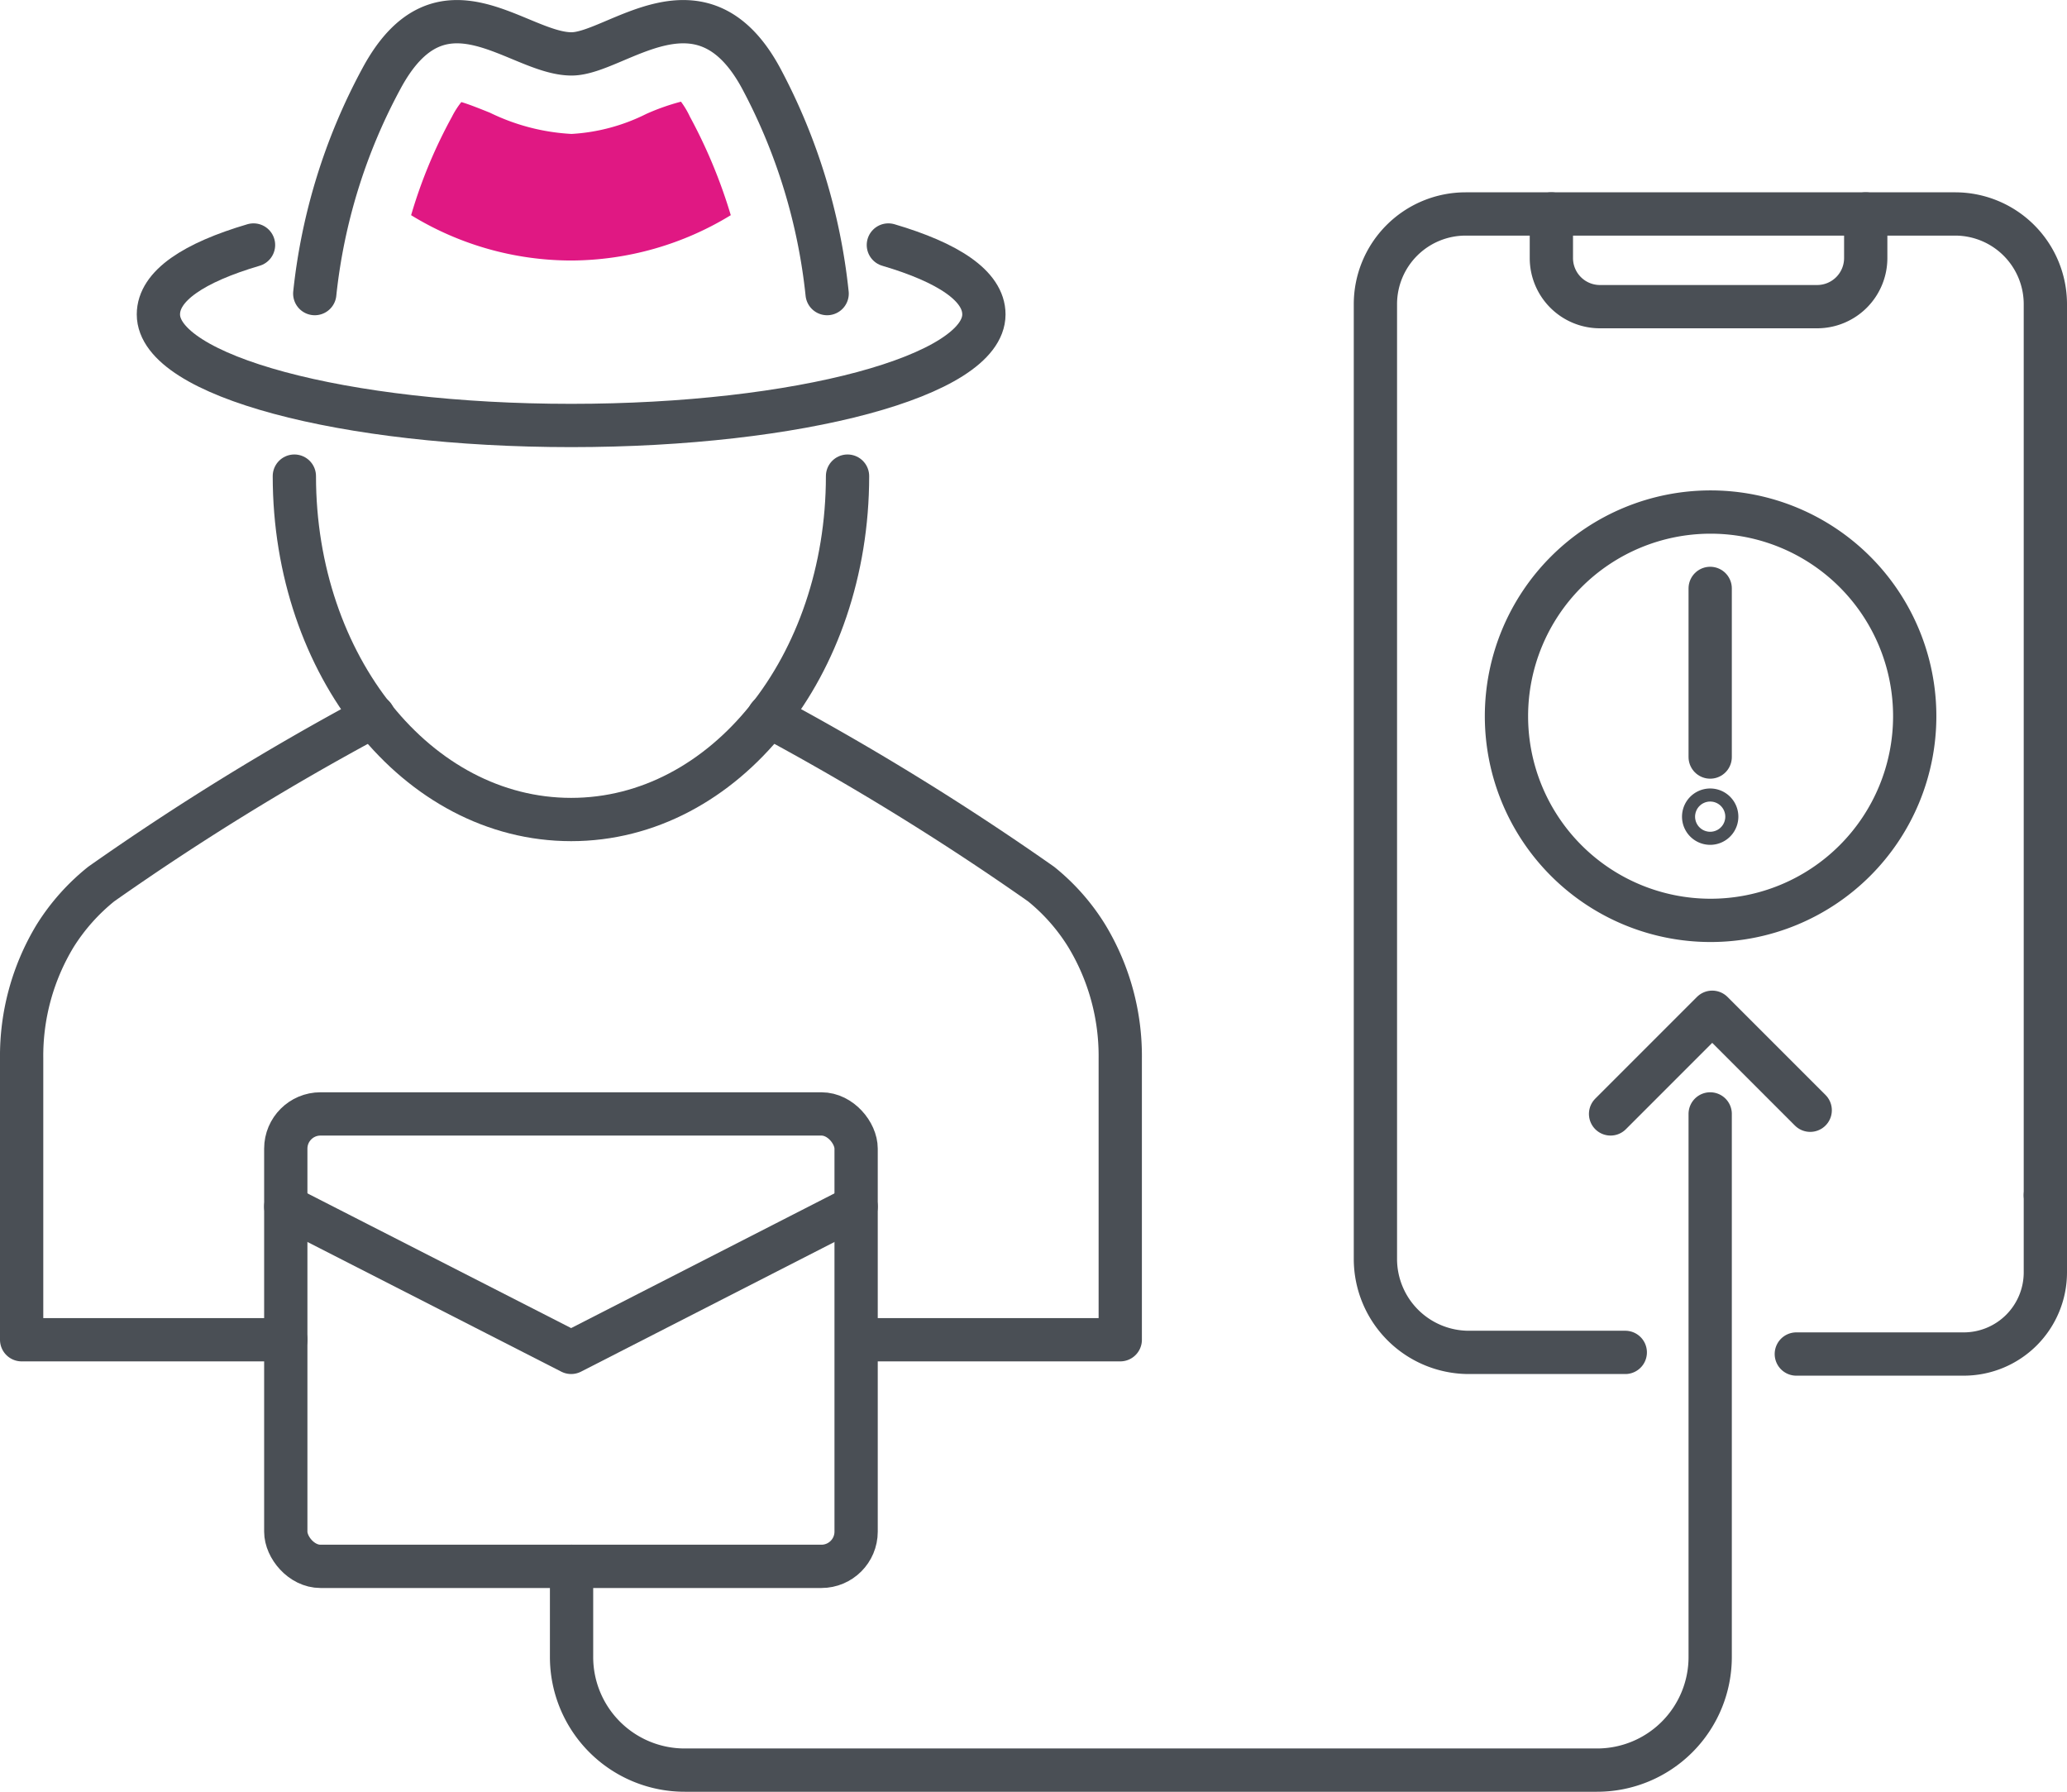 <svg xmlns="http://www.w3.org/2000/svg" viewBox="0 0 50.63 43.88"><defs><style>.cls-1,.cls-2{fill:none;stroke:#4a4f55;stroke-linecap:round;stroke-width:1.06px;}.cls-1{stroke-linejoin:round;}.cls-2{stroke-miterlimit:10;}.cls-3{fill:#e01883;}</style></defs><g id="Layer_2" data-name="Layer 2"><g id="Icon_Set" data-name="Icon Set"><polyline class="cls-1" points="39.45 27.28 41.94 24.79 44.34 27.19"/><path class="cls-2" d="M50.1,29.27v1.89a2,2,0,0,1-2,2H44"/><path class="cls-2" d="M50.1,29.27V7.45a2.21,2.21,0,0,0-2.2-2.21h-12a2.21,2.21,0,0,0-2.21,2.21V30.84A2.29,2.29,0,0,0,36,33.12h3.81"/><path class="cls-2" d="M38,5.24V6.32a1.19,1.19,0,0,0,1.2,1.19h5.31a1.19,1.19,0,0,0,1.19-1.19V5.24"/><rect class="cls-1" x="7" y="27.28" width="13.97" height="11.08" rx="0.85"/><polyline class="cls-1" points="7 29.55 13.99 33.12 20.97 29.55"/><path class="cls-2" d="M20.26,7.19a14.36,14.36,0,0,0-1.61-5.26C17.18-.81,15.09,1.32,14,1.32c-1.32,0-3.19-2.13-4.66.61A14.19,14.19,0,0,0,7.71,7.19"/><path class="cls-2" d="M21.76,6C23.22,6.43,24.1,7,24.1,7.7c0,1.5-4.53,2.72-10.11,2.72S3.88,9.2,3.88,7.7C3.88,7,4.75,6.43,6.21,6"/><path class="cls-1" d="M18.83,17.54a65.59,65.59,0,0,1,6.67,4.11,5,5,0,0,1,1.12,1.27,5.68,5.68,0,0,1,.82,3v6.89H21"/><path class="cls-1" d="M9.15,17.54a64.48,64.48,0,0,0-6.67,4.11,5.08,5.08,0,0,0-1.13,1.27,5.68,5.68,0,0,0-.82,3v6.89H7"/><path class="cls-1" d="M20.76,11.66c0,4.64-3,8.41-6.77,8.41S7.21,16.3,7.21,11.66"/><path class="cls-1" d="M46.9,17.54a5,5,0,1,1-5-5A5,5,0,0,1,46.9,17.54Z"/><line class="cls-1" x1="41.89" y1="14.41" x2="41.89" y2="18.54"/><path class="cls-1" d="M42.05,20a.16.16,0,1,1-.32,0,.16.16,0,1,1,.32,0Z"/><path class="cls-1" d="M14,38.36v2.21a2.77,2.77,0,0,0,2.78,2.78H39.11a2.77,2.77,0,0,0,2.78-2.78V27.28"/><path class="cls-3" d="M16.68,2.49a5.48,5.48,0,0,0-.85.3A4.68,4.68,0,0,1,14,3.28a5.18,5.18,0,0,1-2-.52c-.2-.08-.52-.21-.7-.26a2.06,2.06,0,0,0-.23.36,12,12,0,0,0-1,2.41A7.52,7.52,0,0,0,14,6.38,7.55,7.55,0,0,0,17.9,5.27a12.68,12.68,0,0,0-1-2.41A2.1,2.1,0,0,0,16.68,2.49Z"/></g></g></svg>